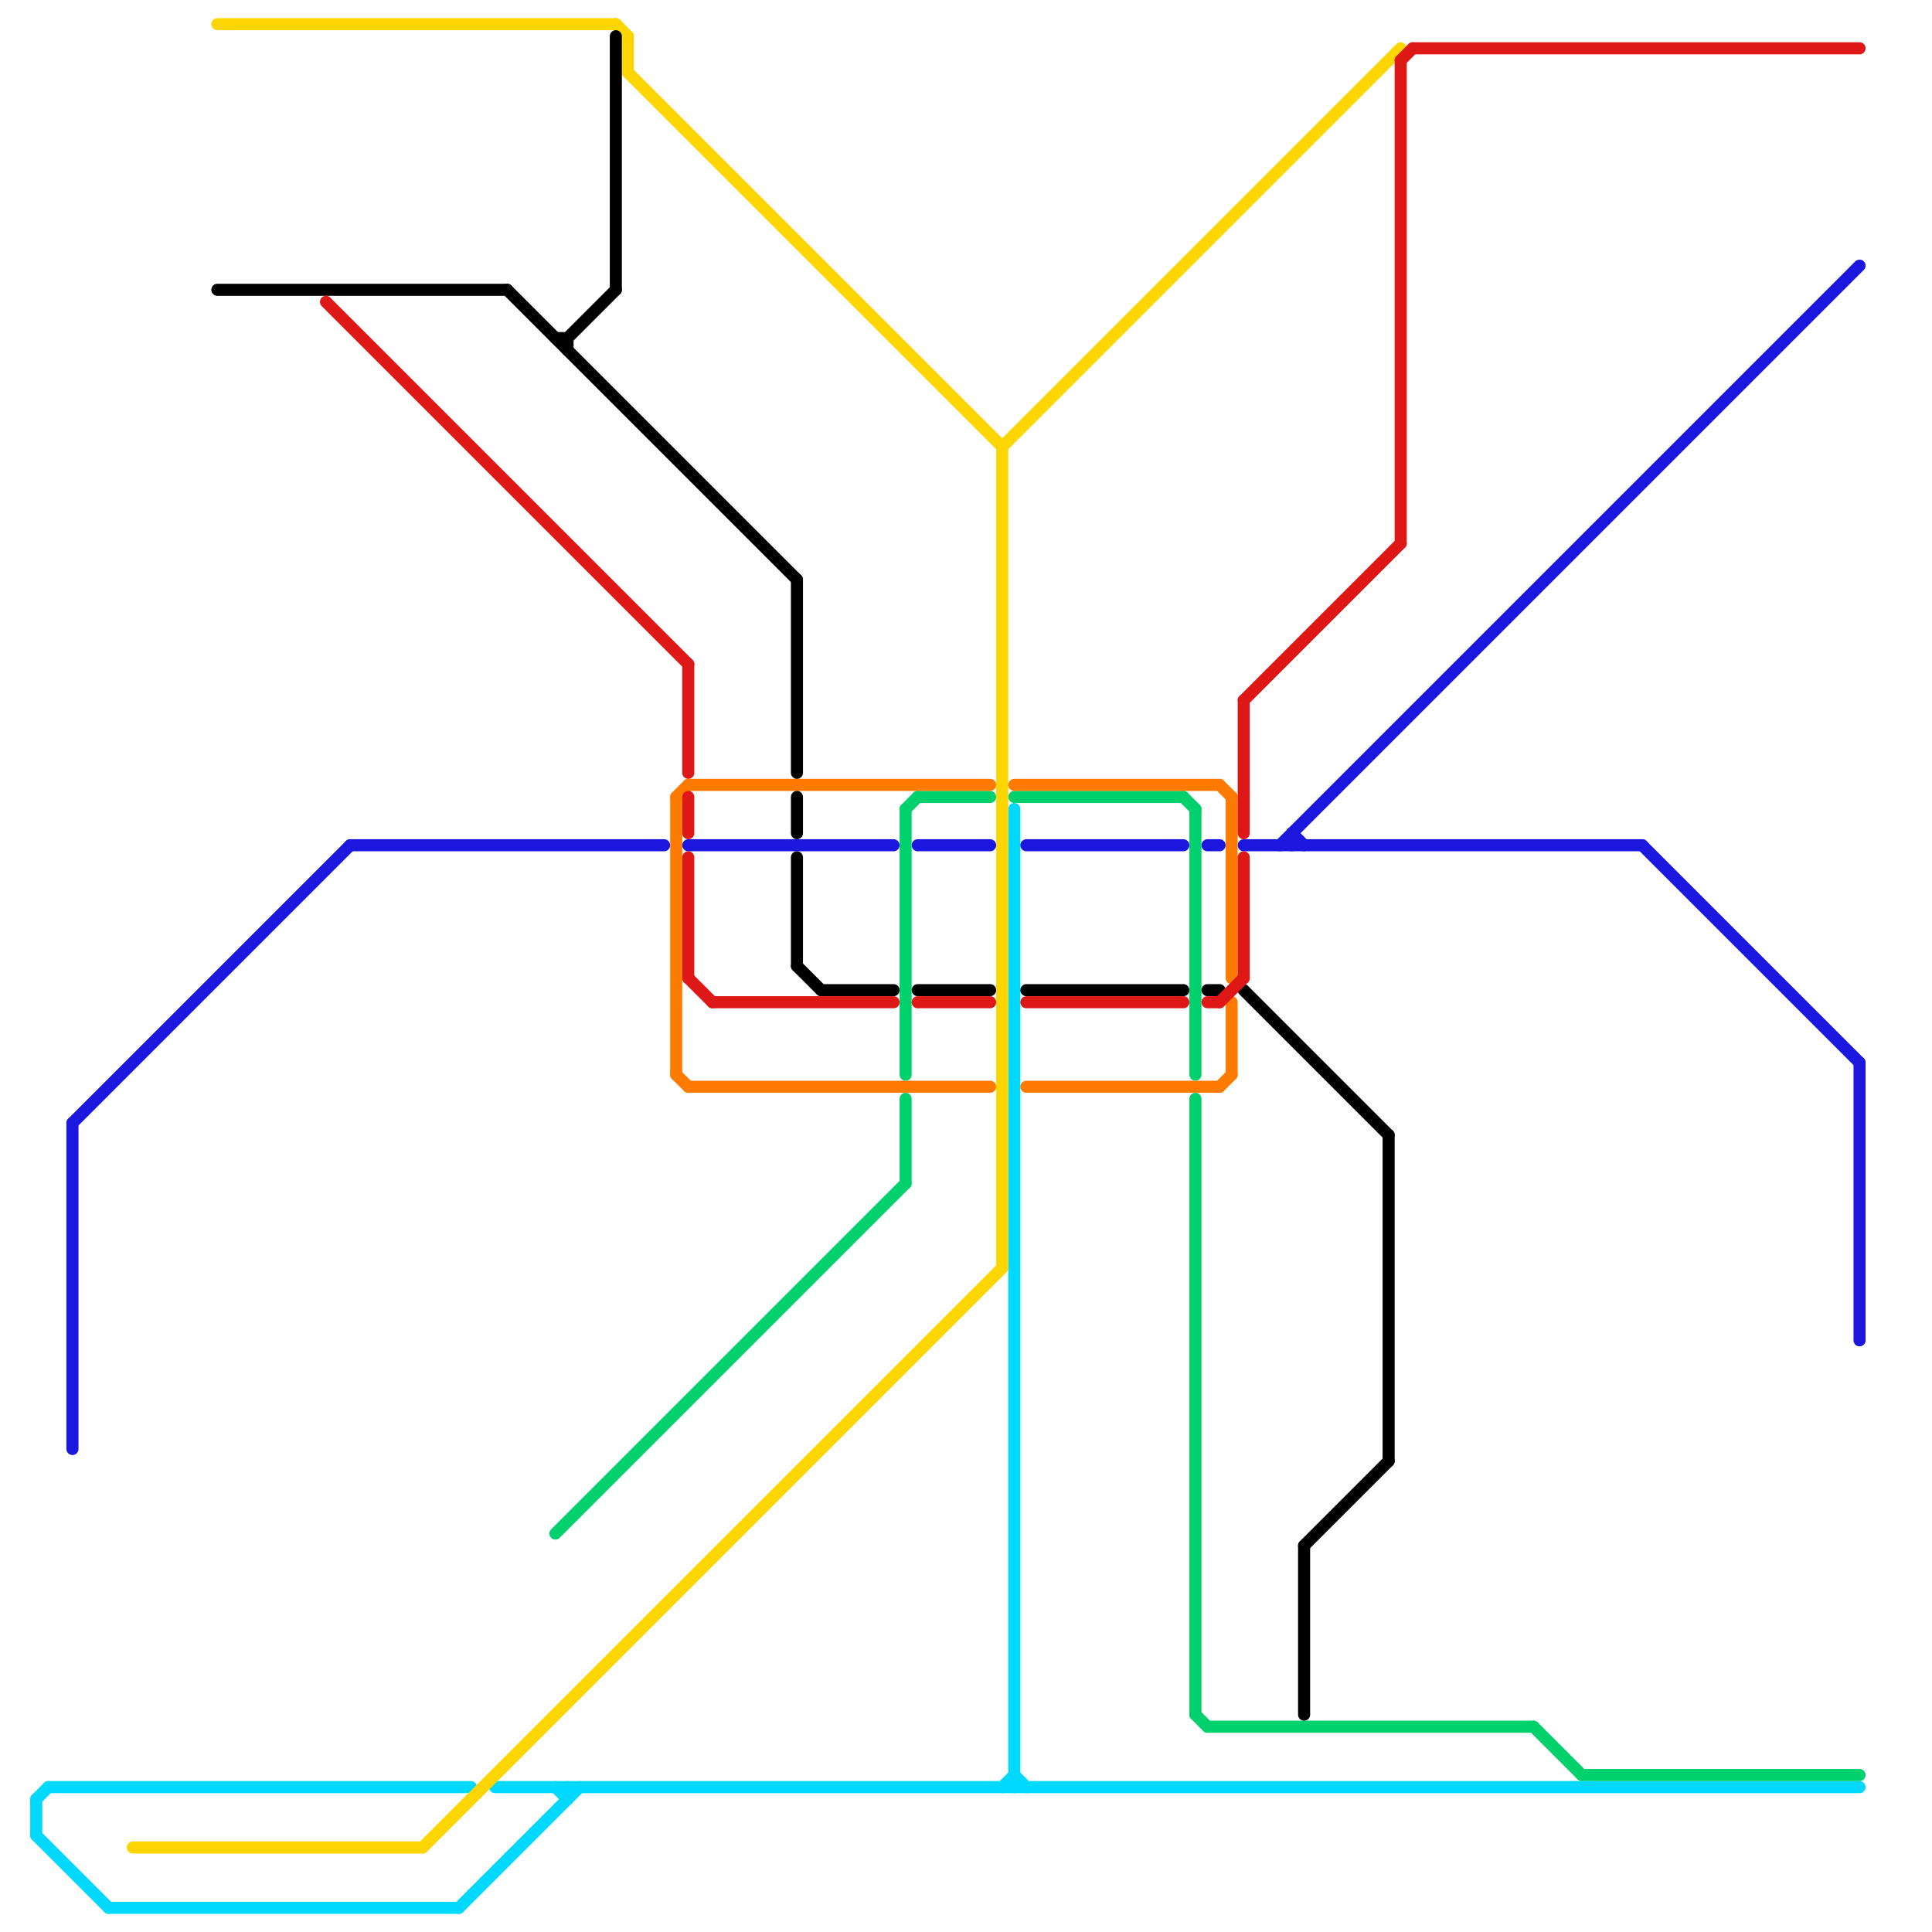 
<svg version="1.1" xmlns="http://www.w3.org/2000/svg" viewBox="0 0 160 160">
<style>line { stroke-width: 1; fill: none; stroke-linecap: round; stroke-linejoin: round; } .c0 { stroke: #00d9ff } .c1 { stroke: #1b17de } .c2 { stroke: #00d16c } .c3 { stroke: #ffd500 } .c4 { stroke: #ff7b00 } .c5 { stroke: #000000 } .c6 { stroke: #de1717 }</style><line class="c0" x1="46" y1="148" x2="47" y2="149"/><line class="c0" x1="3" y1="149" x2="3" y2="152"/><line class="c0" x1="83" y1="148" x2="84" y2="147"/><line class="c0" x1="84" y1="147" x2="85" y2="148"/><line class="c0" x1="84" y1="67" x2="84" y2="148"/><line class="c0" x1="38" y1="158" x2="48" y2="148"/><line class="c0" x1="9" y1="158" x2="38" y2="158"/><line class="c0" x1="47" y1="148" x2="47" y2="149"/><line class="c0" x1="41" y1="148" x2="154" y2="148"/><line class="c0" x1="4" y1="148" x2="39" y2="148"/><line class="c0" x1="3" y1="152" x2="9" y2="158"/><line class="c0" x1="3" y1="149" x2="4" y2="148"/><line class="c1" x1="106" y1="70" x2="154" y2="22"/><line class="c1" x1="103" y1="70" x2="136" y2="70"/><line class="c1" x1="57" y1="70" x2="74" y2="70"/><line class="c1" x1="136" y1="70" x2="154" y2="88"/><line class="c1" x1="76" y1="70" x2="82" y2="70"/><line class="c1" x1="100" y1="70" x2="101" y2="70"/><line class="c1" x1="107" y1="69" x2="107" y2="70"/><line class="c1" x1="154" y1="88" x2="154" y2="111"/><line class="c1" x1="6" y1="93" x2="6" y2="120"/><line class="c1" x1="107" y1="69" x2="108" y2="70"/><line class="c1" x1="85" y1="70" x2="98" y2="70"/><line class="c1" x1="6" y1="93" x2="29" y2="70"/><line class="c1" x1="29" y1="70" x2="55" y2="70"/><line class="c2" x1="84" y1="66" x2="98" y2="66"/><line class="c2" x1="100" y1="143" x2="127" y2="143"/><line class="c2" x1="75" y1="91" x2="75" y2="98"/><line class="c2" x1="75" y1="67" x2="76" y2="66"/><line class="c2" x1="75" y1="67" x2="75" y2="89"/><line class="c2" x1="46" y1="127" x2="75" y2="98"/><line class="c2" x1="99" y1="67" x2="99" y2="89"/><line class="c2" x1="98" y1="66" x2="99" y2="67"/><line class="c2" x1="127" y1="143" x2="131" y2="147"/><line class="c2" x1="131" y1="147" x2="154" y2="147"/><line class="c2" x1="99" y1="91" x2="99" y2="142"/><line class="c2" x1="99" y1="142" x2="100" y2="143"/><line class="c2" x1="76" y1="66" x2="82" y2="66"/><line class="c3" x1="52" y1="3" x2="52" y2="6"/><line class="c3" x1="18" y1="2" x2="51" y2="2"/><line class="c3" x1="83" y1="37" x2="83" y2="105"/><line class="c3" x1="52" y1="6" x2="83" y2="37"/><line class="c3" x1="11" y1="153" x2="35" y2="153"/><line class="c3" x1="35" y1="153" x2="83" y2="105"/><line class="c3" x1="83" y1="37" x2="116" y2="4"/><line class="c3" x1="51" y1="2" x2="52" y2="3"/><line class="c4" x1="56" y1="66" x2="57" y2="65"/><line class="c4" x1="101" y1="65" x2="102" y2="66"/><line class="c4" x1="102" y1="83" x2="102" y2="89"/><line class="c4" x1="84" y1="65" x2="101" y2="65"/><line class="c4" x1="102" y1="66" x2="102" y2="81"/><line class="c4" x1="56" y1="66" x2="56" y2="89"/><line class="c4" x1="57" y1="90" x2="82" y2="90"/><line class="c4" x1="56" y1="89" x2="57" y2="90"/><line class="c4" x1="57" y1="65" x2="82" y2="65"/><line class="c4" x1="101" y1="90" x2="102" y2="89"/><line class="c4" x1="85" y1="90" x2="101" y2="90"/><line class="c5" x1="51" y1="3" x2="51" y2="24"/><line class="c5" x1="42" y1="24" x2="66" y2="48"/><line class="c5" x1="18" y1="24" x2="42" y2="24"/><line class="c5" x1="108" y1="128" x2="115" y2="121"/><line class="c5" x1="47" y1="28" x2="47" y2="29"/><line class="c5" x1="66" y1="66" x2="66" y2="69"/><line class="c5" x1="103" y1="82" x2="115" y2="94"/><line class="c5" x1="66" y1="48" x2="66" y2="64"/><line class="c5" x1="66" y1="71" x2="66" y2="80"/><line class="c5" x1="46" y1="28" x2="47" y2="28"/><line class="c5" x1="108" y1="128" x2="108" y2="142"/><line class="c5" x1="66" y1="80" x2="68" y2="82"/><line class="c5" x1="47" y1="28" x2="51" y2="24"/><line class="c5" x1="68" y1="82" x2="74" y2="82"/><line class="c5" x1="100" y1="82" x2="101" y2="82"/><line class="c5" x1="76" y1="82" x2="82" y2="82"/><line class="c5" x1="85" y1="82" x2="98" y2="82"/><line class="c5" x1="115" y1="94" x2="115" y2="121"/><line class="c6" x1="116" y1="5" x2="117" y2="4"/><line class="c6" x1="57" y1="71" x2="57" y2="81"/><line class="c6" x1="57" y1="66" x2="57" y2="69"/><line class="c6" x1="103" y1="71" x2="103" y2="81"/><line class="c6" x1="57" y1="55" x2="57" y2="64"/><line class="c6" x1="117" y1="4" x2="154" y2="4"/><line class="c6" x1="100" y1="83" x2="101" y2="83"/><line class="c6" x1="27" y1="25" x2="57" y2="55"/><line class="c6" x1="57" y1="81" x2="59" y2="83"/><line class="c6" x1="103" y1="58" x2="103" y2="69"/><line class="c6" x1="116" y1="5" x2="116" y2="45"/><line class="c6" x1="101" y1="83" x2="103" y2="81"/><line class="c6" x1="103" y1="58" x2="116" y2="45"/><line class="c6" x1="76" y1="83" x2="82" y2="83"/><line class="c6" x1="59" y1="83" x2="74" y2="83"/><line class="c6" x1="85" y1="83" x2="98" y2="83"/>
</svg>
